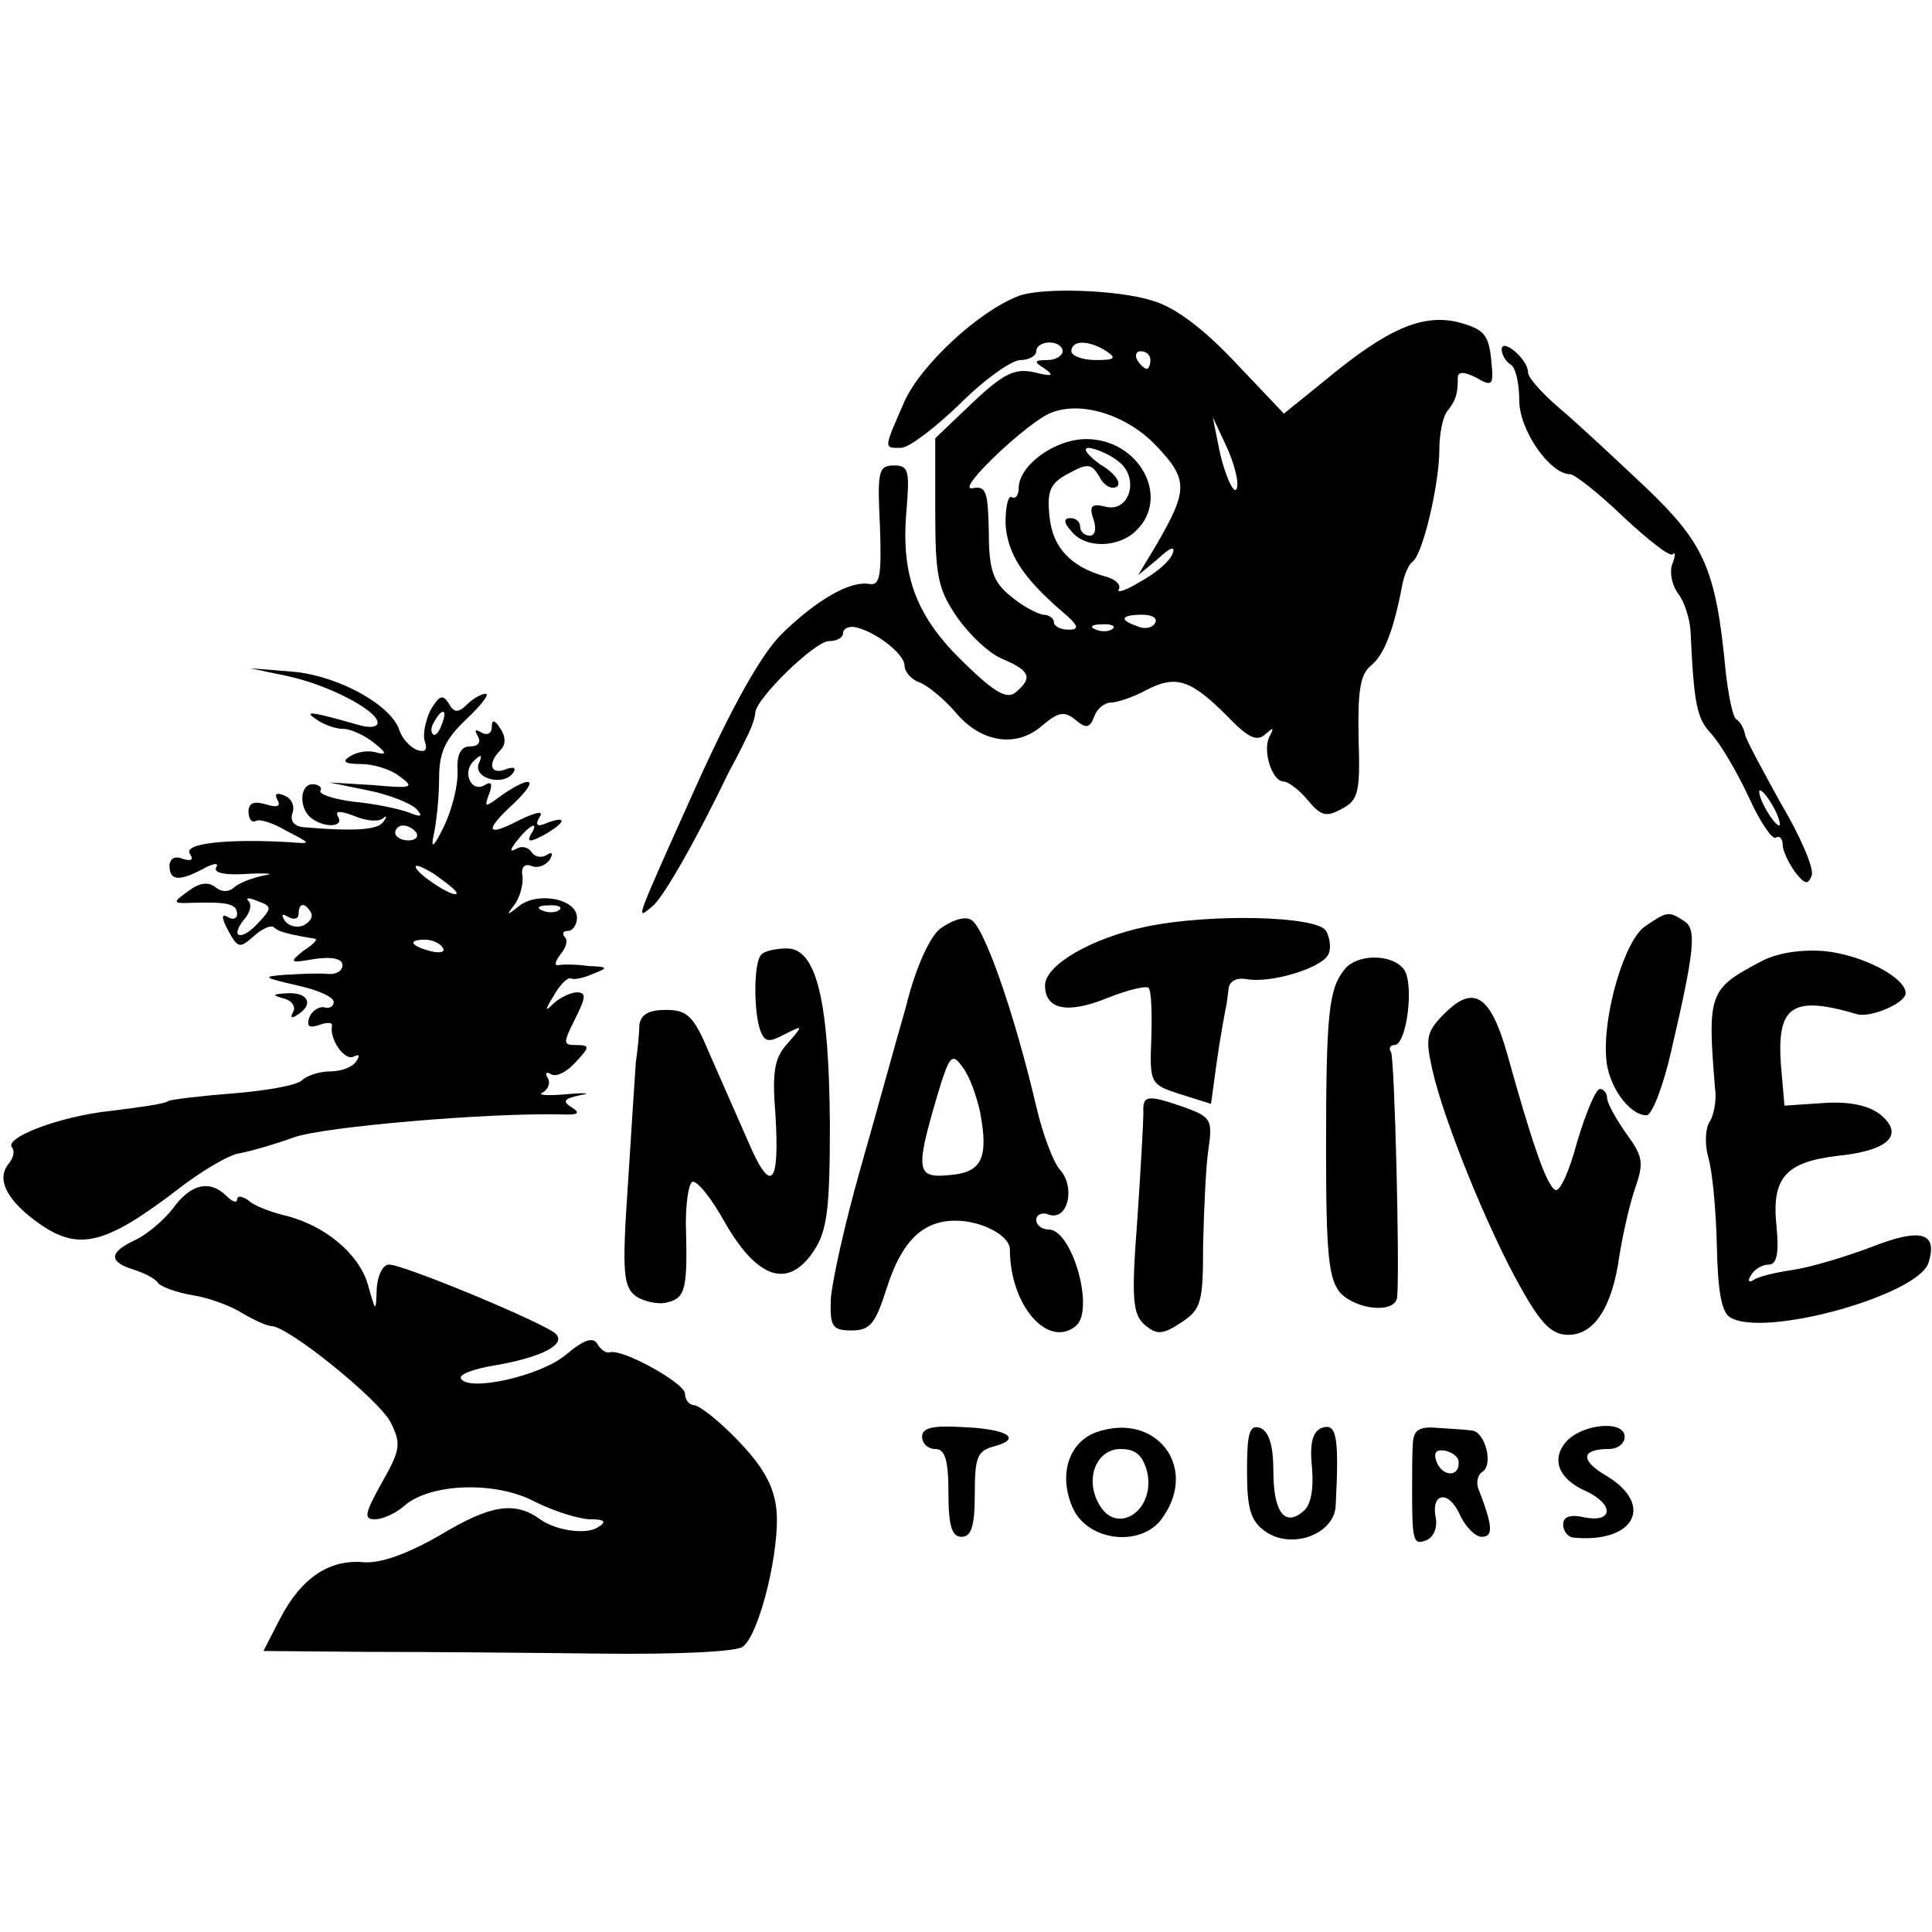 <?xml version="1.0" standalone="no"?>
<!DOCTYPE svg PUBLIC "-//W3C//DTD SVG 20010904//EN"
 "http://www.w3.org/TR/2001/REC-SVG-20010904/DTD/svg10.dtd">
<svg version="1.0" xmlns="http://www.w3.org/2000/svg"
 width="220pt" height="220pt" viewBox="0 0 220 220"
 preserveAspectRatio="xMidYMid meet">
<g transform="translate(0,220) scale(0.1,-0.1)"
fill="#000000" stroke="none">
<path d="M1160 1863 c-45 -17 -111 -78 -130 -120 -24 -55 -24 -53 -4 -53 9 0
39 23 67 50 28 28 59 50 69 50 10 0 18 5 18 10 0 6 7 10 15 10 8 0 15 -4 15
-10 0 -5 -8 -10 -17 -10 -16 0 -16 -2 -3 -10 11 -8 8 -9 -12 -4 -22 5 -35 -1
-70 -34 l-43 -41 0 -84 c0 -73 3 -88 25 -120 14 -20 37 -42 53 -48 30 -13 33
-21 14 -37 -10 -9 -24 -1 -59 33 -54 52 -72 98 -66 171 4 48 3 54 -14 54 -18
0 -19 -7 -16 -69 2 -57 0 -68 -12 -66 -22 4 -60 -18 -100 -57 -23 -23 -55 -80
-95 -168 -75 -167 -71 -157 -52 -142 13 11 50 76 88 155 5 9 14 26 19 37 6 11
10 24 10 28 0 16 68 82 84 82 9 0 16 4 16 9 0 5 6 8 13 7 22 -4 57 -30 57 -44
0 -7 8 -16 17 -19 10 -4 28 -19 41 -34 29 -35 70 -41 99 -15 18 15 25 17 38 6
12 -10 16 -9 21 4 3 9 12 16 19 16 7 0 25 6 40 14 34 18 51 12 92 -29 24 -25
34 -30 44 -21 9 8 10 8 5 -2 -9 -15 2 -52 16 -52 5 0 18 -10 27 -21 15 -18 21
-20 39 -10 19 10 21 19 19 81 -1 54 2 72 14 82 15 12 26 40 36 93 2 10 7 22
11 25 12 7 31 89 31 128 0 18 4 39 10 45 9 12 11 18 11 37 0 7 7 7 21 0 19
-11 20 -9 17 21 -3 28 -8 34 -37 42 -41 10 -81 -7 -152 -66 l-47 -38 -56 59
c-37 39 -69 63 -95 70 -39 12 -124 15 -151 5z m100 -63 c12 -8 9 -10 -12 -10
-16 0 -28 5 -28 10 0 13 20 13 40 0z m50 -10 c0 -5 -2 -10 -4 -10 -3 0 -8 5
-11 10 -3 6 -1 10 4 10 6 0 11 -4 11 -10z m7 -98 c36 -38 36 -50 0 -112 l-21
-35 23 19 c14 13 20 15 16 5 -3 -8 -19 -22 -36 -31 -16 -10 -28 -14 -25 -9 3
5 -4 12 -17 15 -38 11 -59 33 -62 69 -3 28 1 37 22 48 22 12 26 11 35 -4 5
-10 14 -15 20 -11 5 4 -2 15 -19 25 -15 11 -21 19 -13 19 8 -1 23 -7 33 -15
25 -18 14 -59 -14 -52 -16 4 -19 1 -14 -14 4 -11 2 -19 -4 -19 -6 0 -11 5 -11
10 0 6 -5 10 -11 10 -8 0 -8 -5 1 -15 16 -20 54 -19 74 1 39 38 3 104 -57 104
-36 0 -77 -30 -77 -56 0 -8 -4 -13 -8 -10 -4 2 -7 -11 -7 -30 2 -34 19 -61 64
-100 19 -16 21 -21 8 -21 -10 0 -17 4 -17 9 0 4 -6 8 -12 8 -7 1 -24 10 -37
21 -20 16 -25 30 -25 73 -1 47 -3 53 -19 50 -20 -3 65 77 90 86 35 14 87 -3
120 -38z m92 -42 c0 -23 -15 7 -22 45 l-6 30 14 -30 c8 -16 14 -37 14 -45z
m-94 -160 c-3 -5 -12 -7 -20 -3 -21 7 -19 13 6 13 11 0 18 -4 14 -10z m-48 -6
c-3 -3 -12 -4 -19 -1 -8 3 -5 6 6 6 11 1 17 -2 13 -5z"/>
<path d="M1710 1802 c0 -6 5 -14 10 -17 6 -3 10 -22 10 -41 0 -34 35 -84 58
-84 5 0 33 -22 61 -49 28 -26 53 -46 56 -42 3 3 3 -2 -1 -12 -3 -9 0 -24 7
-33 7 -9 13 -28 14 -42 4 -85 7 -100 24 -118 10 -11 29 -43 42 -71 13 -29 27
-49 31 -47 4 3 8 -1 8 -8 0 -7 7 -21 14 -31 11 -14 15 -15 19 -4 3 8 -13 45
-35 82 -21 38 -40 73 -41 79 -1 6 -5 14 -10 17 -4 3 -9 28 -12 55 -11 116 -24
145 -91 209 -35 33 -79 74 -98 90 -20 17 -36 35 -36 41 0 15 -30 40 -30 26z
m310 -522 c6 -11 8 -20 6 -20 -3 0 -10 9 -16 20 -6 11 -8 20 -6 20 3 0 10 -9
16 -20z"/>
<path d="M328 1430 c46 -10 102 -39 102 -53 0 -5 -9 -6 -20 -3 -56 16 -65 17
-50 7 8 -6 22 -11 31 -11 8 0 24 -7 35 -16 14 -11 15 -14 3 -11 -9 3 -22 1
-30 -4 -10 -6 -7 -9 12 -9 14 0 34 -6 44 -14 18 -13 14 -14 -30 -10 l-50 3 44
-9 c25 -5 49 -15 55 -21 8 -9 6 -10 -9 -4 -11 4 -39 10 -62 12 -24 3 -41 9
-38 13 2 3 -2 7 -9 7 -15 0 -16 -28 -1 -39 15 -11 37 -10 30 2 -4 7 2 7 18 1
14 -6 28 -7 33 -3 4 4 5 2 1 -3 -5 -10 -32 -12 -91 -7 -11 1 -16 7 -13 16 3 8
-1 17 -9 20 -9 4 -12 2 -8 -5 4 -7 0 -9 -13 -5 -13 4 -20 2 -20 -8 0 -9 4 -13
8 -11 4 3 20 -2 35 -11 29 -15 29 -15 4 -13 -69 4 -121 -1 -114 -13 5 -7 2 -9
-8 -6 -9 4 -15 0 -15 -8 0 -17 11 -18 39 -3 11 6 18 7 14 1 -3 -6 11 -9 37 -7
23 1 31 0 17 -2 -14 -3 -29 -9 -34 -14 -6 -5 -14 -5 -21 1 -8 6 -18 5 -31 -5
-18 -13 -18 -14 6 -13 39 1 50 -1 50 -13 0 -5 -5 -7 -11 -3 -7 4 -7 -1 1 -16
11 -20 13 -20 29 -6 10 9 20 13 23 10 5 -5 17 -8 47 -13 3 -1 -3 -7 -14 -14
-16 -13 -15 -14 13 -9 21 3 32 0 32 -7 0 -7 -8 -11 -17 -10 -10 1 -31 0 -48
-1 -27 -2 -26 -3 13 -12 23 -5 42 -13 42 -19 0 -5 -5 -8 -11 -6 -6 1 -14 -4
-17 -12 -3 -10 0 -12 12 -8 8 3 15 3 14 -1 -3 -16 15 -41 25 -35 6 3 7 1 3 -5
-4 -7 -17 -12 -30 -12 -12 0 -27 -5 -32 -10 -6 -6 -41 -12 -78 -15 -38 -3 -72
-7 -75 -9 -3 -3 -33 -7 -65 -11 -58 -6 -123 -31 -112 -42 3 -4 1 -12 -4 -18
-15 -18 -2 -43 37 -70 43 -29 73 -22 152 38 29 23 63 43 75 44 11 2 39 10 61
18 34 12 220 28 305 26 19 -1 21 2 11 8 -11 7 -9 10 10 14 13 2 6 3 -16 1 -22
-2 -34 -1 -27 2 6 3 9 11 6 16 -4 6 -2 8 3 5 6 -4 18 2 28 13 17 18 17 20 1
20 -15 0 -15 2 -1 30 12 24 13 30 2 30 -7 0 -19 -6 -26 -12 -11 -11 -11 -9 0
9 7 12 15 20 19 19 3 -2 14 0 25 5 18 7 18 8 -5 9 -14 2 -29 2 -34 1 -5 -1 -4
4 2 12 7 8 9 17 5 20 -3 4 -2 7 4 7 5 0 10 7 10 15 0 21 -43 30 -65 14 -15
-12 -16 -12 -6 1 6 8 10 23 9 32 -2 10 2 15 10 12 7 -3 16 0 21 7 4 7 3 10 -4
5 -6 -3 -13 -2 -17 4 -4 6 -12 7 -18 3 -7 -4 -6 0 2 10 15 19 26 23 15 6 -4
-8 0 -8 15 0 25 14 28 23 4 14 -11 -5 -14 -3 -9 6 6 8 -2 7 -23 -3 -38 -20
-40 -12 -5 20 28 27 20 32 -14 9 -20 -15 -21 -15 -15 1 4 11 3 15 -5 10 -15
-9 -26 14 -13 27 9 9 11 8 6 -3 -6 -17 30 -26 40 -9 3 5 -1 6 -9 3 -18 -7 -21
7 -6 22 6 6 6 15 0 24 -7 11 -10 11 -10 2 0 -7 -5 -10 -12 -6 -7 4 -8 3 -4 -4
4 -7 1 -12 -9 -12 -10 0 -15 -9 -14 -27 1 -16 -6 -44 -15 -63 -12 -25 -16 -28
-12 -10 3 14 6 42 6 63 0 31 7 45 31 68 17 16 27 29 22 29 -5 0 -15 -6 -21
-12 -10 -10 -15 -10 -21 1 -7 11 -11 9 -21 -8 -6 -13 -9 -29 -6 -36 3 -9 0
-12 -9 -9 -8 3 -17 13 -20 22 -9 29 -69 62 -120 67 l-50 4 43 -9z m175 -55
c-3 -9 -8 -14 -10 -11 -3 3 -2 9 2 15 9 16 15 13 8 -4z m-29 -123 c3 -5 -1 -9
-9 -9 -8 0 -15 4 -15 9 0 4 4 8 9 8 6 0 12 -4 15 -8z m46 -69 c0 -7 -39 17
-46 28 -3 6 5 3 20 -6 14 -10 26 -19 26 -22z m-226 -34 c-19 -21 -33 -17 -16
4 7 8 9 17 5 21 -4 4 1 4 10 0 17 -6 17 -8 1 -25z m60 12 c3 -5 -1 -11 -9 -15
-8 -3 -17 0 -21 6 -4 7 -3 8 4 4 7 -4 12 -2 12 3 0 13 7 14 14 2z m283 3 c-3
-3 -12 -4 -19 -1 -8 3 -5 6 6 6 11 1 17 -2 13 -5z m-133 -43 c4 -5 -3 -7 -14
-4 -23 6 -26 13 -6 13 8 0 17 -4 20 -9z"/>
<path d="M1070 1142 c-12 -10 -28 -46 -38 -87 -11 -38 -34 -122 -52 -185 -18
-63 -33 -131 -34 -150 -1 -31 2 -35 24 -35 21 0 27 8 40 49 17 53 41 76 78 76
30 0 62 -17 62 -33 0 -63 43 -113 75 -87 22 18 -4 110 -31 110 -8 0 -14 5 -14
11 0 6 7 9 14 6 22 -8 31 31 13 51 -8 9 -20 42 -27 72 -24 103 -60 208 -75
213 -8 4 -23 -2 -35 -11z m46 -208 c10 -53 2 -69 -34 -72 -38 -4 -40 4 -16 86
15 51 18 54 30 37 8 -10 16 -33 20 -51z"/>
<path d="M1306 1145 c-63 -13 -116 -44 -116 -67 0 -28 26 -33 72 -14 23 9 44
14 46 11 3 -3 4 -29 3 -58 -2 -51 -1 -52 33 -63 l35 -11 7 51 c4 28 9 54 10
59 1 4 2 13 3 21 1 9 9 13 21 11 27 -5 87 13 93 29 3 7 1 19 -3 26 -10 17
-131 20 -204 5z"/>
<path d="M1873 1145 c-23 -16 -48 -100 -44 -150 2 -31 26 -65 46 -65 6 0 19
33 28 73 27 116 29 139 15 148 -18 12 -20 11 -45 -6z"/>
<path d="M867 1113 c-9 -8 -9 -66 -1 -87 5 -13 10 -13 27 -4 22 11 22 11 4
-10 -15 -16 -18 -32 -14 -81 5 -81 -5 -92 -31 -31 -12 27 -32 73 -44 100 -18
43 -25 50 -50 50 -19 0 -28 -5 -30 -17 0 -10 -2 -29 -4 -43 -1 -14 -5 -76 -9
-139 -7 -101 -5 -116 9 -127 9 -6 26 -10 36 -7 21 5 23 16 21 90 0 23 3 44 7
47 5 3 22 -18 38 -47 37 -64 72 -75 101 -31 15 23 18 48 18 144 -1 140 -15
200 -49 200 -12 0 -26 -3 -29 -7z"/>
<path d="M2005 1105 c-59 -31 -61 -36 -52 -145 2 -14 -2 -31 -6 -37 -5 -7 -6
-25 -2 -40 5 -16 9 -61 10 -101 1 -50 5 -76 15 -82 38 -24 214 25 226 62 11
35 -9 40 -65 18 -29 -11 -69 -23 -89 -26 -21 -3 -41 -8 -46 -12 -5 -3 -6 0 -2
6 4 7 13 12 20 12 9 0 12 12 9 43 -6 56 10 74 71 81 57 6 75 24 47 47 -13 10
-34 15 -64 13 l-45 -3 -4 46 c-5 68 13 80 87 58 16 -4 55 13 55 24 0 18 -50
44 -93 48 -26 2 -54 -2 -72 -12z"/>
<path d="M1531 1096 c-18 -22 -21 -51 -21 -205 0 -120 3 -147 16 -163 19 -20
63 -24 65 -5 3 36 -3 272 -7 279 -3 4 -1 8 4 8 14 0 23 72 10 87 -14 17 -53
17 -67 -1z"/>
<path d="M323 1063 c9 -2 14 -9 11 -15 -4 -7 -2 -8 4 -4 20 12 13 26 -10 25
-18 -1 -19 -2 -5 -6z"/>
<path d="M1645 1046 c-21 -21 -22 -28 -14 -64 13 -58 63 -181 100 -247 24 -43
36 -55 55 -55 29 0 50 31 58 90 4 25 12 60 18 77 10 29 9 36 -10 62 -12 17
-22 35 -22 41 0 5 -4 10 -8 10 -5 0 -16 -27 -26 -60 -9 -34 -20 -58 -25 -55
-10 5 -27 55 -55 156 -19 66 -38 78 -71 45z"/>
<path d="M1302 933 c0 -10 -3 -65 -7 -123 -7 -91 -5 -107 9 -119 13 -11 20
-11 41 3 23 15 25 23 25 89 1 39 3 88 6 108 5 34 3 37 -27 48 -43 15 -48 14
-47 -6z"/>
<path d="M197 824 c-11 -14 -30 -30 -43 -36 -30 -14 -31 -25 -1 -34 12 -4 24
-10 27 -15 3 -4 21 -11 40 -14 19 -3 45 -13 57 -21 12 -7 27 -14 32 -14 19 0
123 -84 136 -110 12 -24 11 -31 -10 -68 -20 -36 -21 -42 -8 -42 9 0 24 7 33
15 29 26 104 29 149 5 22 -11 51 -20 63 -20 17 0 19 -3 9 -9 -13 -9 -48 -4
-66 9 -29 21 -57 16 -112 -17 -38 -22 -68 -33 -88 -32 -40 4 -72 -18 -96 -64
l-19 -37 117 -1 c65 0 185 -1 267 -2 86 -1 155 2 162 8 19 14 43 113 38 157
-3 27 -16 49 -44 78 -21 22 -44 40 -50 40 -5 0 -10 6 -10 13 0 12 -72 52 -86
47 -4 -1 -10 3 -14 10 -5 8 -16 4 -36 -13 -29 -24 -110 -42 -119 -27 -3 5 14
11 37 15 54 9 83 24 71 36 -12 12 -173 79 -190 79 -7 0 -13 -12 -14 -27 -1
-28 -1 -28 -10 4 -10 35 -49 68 -95 79 -16 4 -35 11 -41 17 -7 5 -13 6 -13 1
0 -4 -5 -3 -12 4 -19 19 -41 14 -61 -14z"/>
<path d="M1050 564 c0 -8 7 -14 15 -14 11 0 15 -12 15 -50 0 -38 4 -50 15 -50
11 0 15 12 15 49 0 42 3 49 22 54 33 9 15 20 -37 22 -33 2 -45 -1 -45 -11z"/>
<path d="M1248 569 c-32 -12 -43 -50 -26 -87 18 -38 79 -44 102 -10 41 58 -8
121 -76 97z m58 -44 c11 -45 -35 -75 -55 -37 -16 29 -2 62 25 62 17 0 25 -7
30 -25z"/>
<path d="M1420 525 c0 -43 4 -57 21 -69 30 -21 79 -3 80 30 4 79 1 94 -16 88
-10 -4 -14 -17 -11 -45 2 -24 -1 -43 -10 -50 -21 -18 -34 -1 -34 46 0 29 -5
45 -15 49 -12 4 -15 -5 -15 -49z"/>
<path d="M1609 558 c-1 -10 -1 -34 -1 -53 0 -59 1 -65 16 -59 8 3 13 14 11 25
-6 29 14 33 27 5 6 -14 18 -26 25 -26 14 0 13 12 -4 56 -2 7 0 15 5 18 13 8 3
46 -12 47 -6 1 -23 2 -38 3 -21 2 -28 -2 -29 -16z m52 -23 c1 -17 -18 -17 -25
0 -4 11 -1 15 10 13 8 -2 15 -7 15 -13z"/>
<path d="M1784 559 c-18 -20 -10 -43 22 -57 32 -15 31 -36 -1 -30 -17 4 -25 1
-25 -8 0 -8 6 -15 13 -15 68 -6 91 37 37 70 -31 18 -30 31 2 31 10 0 18 6 18
14 0 19 -47 15 -66 -5z"/>
</g>
</svg>

